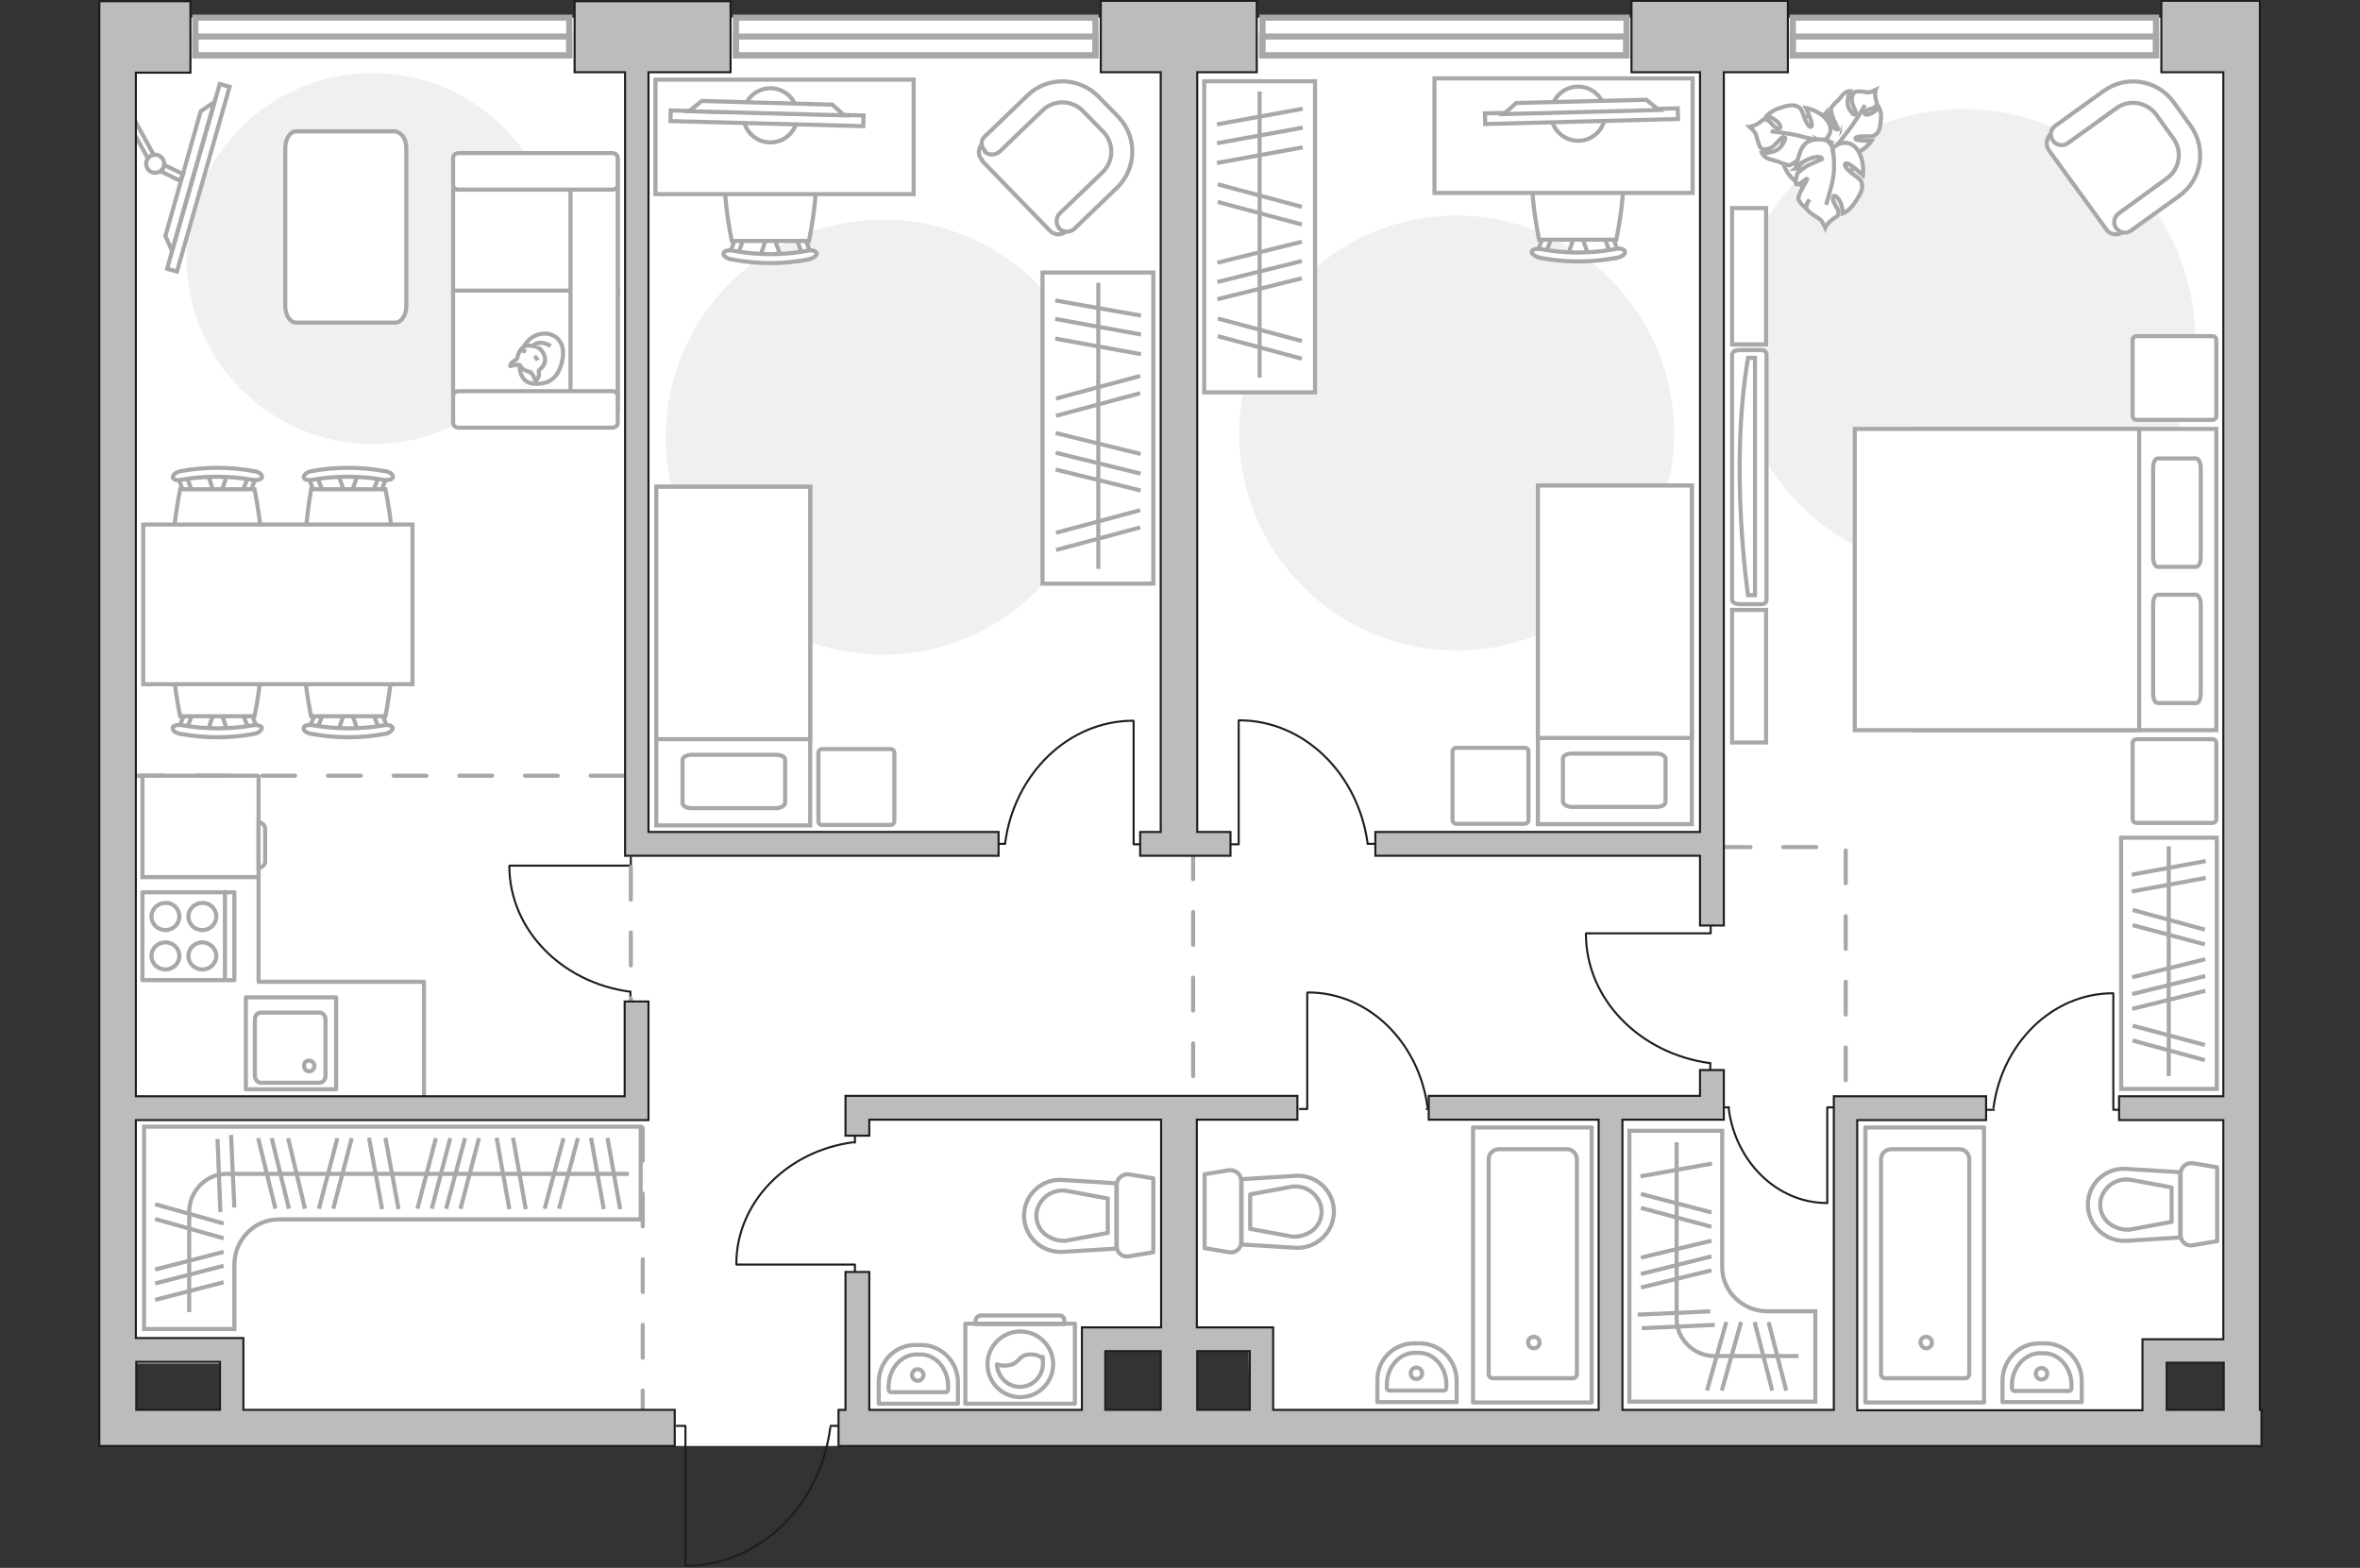 <?xml version="1.0" encoding="UTF-8"?>
<svg id="_Слой_1" data-name="Слой_1" xmlns="http://www.w3.org/2000/svg" version="1.1" viewBox="0 0 575 382">
  <rect x="0" y="0" width="575" height="382" fill="#333333" stroke="none"/>
  <!-- Generator: Adobe Illustrator 29.5.0, SVG Export Plug-In . SVG Version: 2.1.0 Build 137)  -->
  <defs>
    <style>
      .st0, .st1, .st2, .st3, .st4, .st5, .st6, .st7 {
        stroke: #a8a8a7;
      }

      .st0, .st2, .st3, .st6, .st8, .st9 {
        fill: none;
      }

      .st0, .st2, .st5, .st6, .st8, .st9 {
        stroke-linecap: round;
      }

      .st0, .st2, .st5, .st8, .st9 {
        stroke-linejoin: round;
      }

      .st10 {
        fill: #bdbcbc;
      }

      .st10, .st1, .st3, .st6 {
        stroke-miterlimit: 10;
      }

      .st10, .st9 {
        stroke: #1d1d1b;
        stroke-width: .5px;
      }

      .st1, .st11, .st4, .st5, .st7 {
        fill: #fff;
      }

      .st2 {
        stroke-dasharray: 8;
      }

      .st12 {
        fill: #f0f0f0;
      }

      .st4 {
        stroke-miterlimit: 10;
        stroke-width: 1px;
      }

      .st6 {
        stroke-width: 1.5px;
      }

      .st8 {
        stroke: #8c8c8c;
      }

      .st7 {
        stroke-miterlimit: 10;
        stroke-width: 1px;
      }
    </style>
  </defs>
  <g id="bg">
    <polygon class="st11" points="24.3 4.3 550.6 4.3 550.6 333.3 541.8 332 527.9 332 527.9 352.3 304.5 352.3 304.2 328.2 269.3 328.2 269.3 352.3 53.7 352.3 53.7 332.2 24.3 332.2 24.3 4.3"/>
  </g>
  <g id="furniture">
    <g>
      <g>
        <path class="st0" d="M261.9,322.5h-26.7v19.5h26.7v-19.5Z"/>
        <path class="st0" d="M258.1,320.5h-19.1c-.7,0-1.3.6-1.3,1.3v.8h21.6v-.8c.1-.8-.5-1.3-1.2-1.3Z"/>
      </g>
      <g>
        <circle class="st0" cx="248.6" cy="332.4" r="8"/>
        <path class="st0" d="M250.7,330c-2.8.2-2.2,2.5-5.5,2.7-1.1.1-1.7-.1-2.3-.3.1,3,2.6,5.5,5.6,5.5s5.6-2.5,5.6-5.6-.1-1-.2-1.4c-.6-.6-1.8-1-3.2-.9Z"/>
      </g>
    </g>
    <path id="Vector_51" class="st12" d="M45.5,63c0-25,20.3-45.2,45.2-45.2s45.3,20.2,45.3,45.2-20.3,45.2-45.2,45.2-45.3-20.3-45.3-45.2Z"/>
    <path id="Vector_148" class="st0" d="M103.3,266.8v-27.6h-40.3v-36.4"/>
    <g>
      <path id="Vector_8" class="st1" d="M62.8,213.7h-28.1v-24.7h28.1c0,0,.2.1.2.2v24.3c0,.1-.1.2-.2.2Z"/>
      <path id="Vector_9" class="st1" d="M64.6,201.9v8.1c0,.7-.7,1.4-1.6,1.4v-11c.9,0,1.6.7,1.6,1.5Z"/>
    </g>
    <path id="Vector_511" data-name="Vector_51" class="st12" d="M478.4,139.6c31.2,0,56.5-25.3,56.5-56.5s-25.3-56.5-56.5-56.5-56.4,25.4-56.4,56.5,25.4,56.5,56.4,56.5Z"/>
    <path id="Vector_512" data-name="Vector_51" class="st12" d="M354.9,158.5c29.3,0,53-23.8,53-53s-23.8-53-53-53-53,23.8-53,53,23.8,53,53,53Z"/>
    <g>
      <g id="Group_2">
        <g id="Group_3">
          <path id="Vector_10" class="st1" d="M382,62.2l1.8-5.3h1.4l1.8,5.3h-5Z"/>
        </g>
        <g id="Group_4">
          <path id="Vector_11" class="st1" d="M391.9,57.1c.5,0,.9.3,1,.6l1.6,4.3c.2.4-.2.8-.7.9-.6,0-1.2-.2-1.2-.5l-1.6-4.3c-.2-.4.2-.8.7-.9q.1,0,.2,0Z"/>
        </g>
        <g id="Group_5">
          <path id="Vector_12" class="st1" d="M377,57.1h.3c.6,0,.9.5.7.9l-1.6,4.3c-.2.4-.7.6-1.3.5-.6,0-.9-.5-.7-.9l1.6-4.3c.1-.2.5-.5,1-.5Z"/>
        </g>
        <path id="Vector_13" class="st1" d="M375,36.3c3.3-3.3,15.5-3.3,18.8,0,3.9,3.9,0,22.1,0,22.1h-18.8s-3.9-18.2,0-22.1Z"/>
        <path id="Vector_14" class="st1" d="M375.5,60.7c5.9,1.1,12,1.1,18,0,1.2-.3,2.3,0,2.4.6.2.6-.7,1.3-2,1.5-6.2,1.2-12.6,1.2-18.7,0-1.2-.3-2.1-1-2-1.5,0-.5,1.1-.8,2.3-.6Z"/>
      </g>
      <path id="Vector_36" class="st1" d="M412.4,47h-62.9v-27.9h62.9v27.9Z"/>
      <g>
        <circle class="st1" cx="384.5" cy="27.7" r="6.6"/>
        <g>
          <rect class="st4" x="361.8" y="27.3" width="47" height="2.6" transform="translate(-.6 9.8) rotate(-1.5)"/>
          <polygon class="st1" points="401.1 24.3 369.4 25.1 366.4 27.8 404.2 26.8 401.1 24.3"/>
        </g>
      </g>
    </g>
    <g>
      <rect class="st1" x="293.4" y="19.8" width="27" height="75.8"/>
      <line class="st3" x1="296.5" y1="39.7" x2="317.4" y2="35.9"/>
      <line class="st3" x1="296.5" y1="34.9" x2="317.4" y2="31.1"/>
      <line class="st3" x1="296.5" y1="30.3" x2="317.4" y2="26.5"/>
      <line class="st3" x1="296.7" y1="49.2" x2="317.2" y2="54.7"/>
      <line class="st3" x1="296.7" y1="44.9" x2="317.2" y2="50.4"/>
      <line class="st3" x1="296.7" y1="81.9" x2="317.2" y2="87.4"/>
      <line class="st3" x1="296.7" y1="77.6" x2="317.2" y2="83.1"/>
      <line class="st3" x1="296.6" y1="72.9" x2="317.2" y2="67.8"/>
      <line class="st3" x1="296.6" y1="64" x2="317.2" y2="58.9"/>
      <line class="st3" x1="296.6" y1="68.7" x2="317.2" y2="63.6"/>
      <line class="st3" x1="306.9" y1="92" x2="306.9" y2="22.3"/>
    </g>
    <g>
      <path class="st3" d="M418,341.5h24.3v-22h-11.6c-6.1,0-11.1-4.8-11.1-10.8v-33.2h-22.6v66h21Z"/>
      <line class="st3" x1="399.7" y1="286.6" x2="417.1" y2="283.5"/>
      <line class="st3" x1="399.8" y1="294.3" x2="417" y2="298.9"/>
      <line class="st3" x1="399.8" y1="290.9" x2="417" y2="295.4"/>
      <line class="st3" x1="400" y1="323.6" x2="417.8" y2="322.8"/>
      <line class="st3" x1="399" y1="320.3" x2="416.7" y2="319.5"/>
      <line class="st3" x1="399.8" y1="313.7" x2="417" y2="309.5"/>
      <line class="st3" x1="399.8" y1="306.4" x2="417" y2="302.3"/>
      <line class="st3" x1="399.8" y1="310.4" x2="417" y2="306.1"/>
      <g>
        <line class="st3" x1="420.6" y1="322.1" x2="415.9" y2="338.8"/>
        <line class="st3" x1="424.2" y1="322.1" x2="419.5" y2="338.8"/>
        <line class="st3" x1="427.5" y1="322.1" x2="431.8" y2="338.8"/>
        <line class="st3" x1="430.9" y1="322.1" x2="435.2" y2="338.8"/>
      </g>
      <path class="st3" d="M438.2,330.4h-20.4c-5.1,0-9.3-4.1-9.3-9.1v-43"/>
    </g>
    <path id="Vector_513" data-name="Vector_51" class="st12" d="M215.2,159.5c-29.3,0-53-23.8-53-53s23.8-53,53-53,53,23.8,53,53-23.9,53-53,53Z"/>
    <g>
      <g id="Group_21" data-name="Group_2">
        <g id="Group_31" data-name="Group_3">
          <path id="Vector_101" data-name="Vector_10" class="st1" d="M82.4,178.1l1.7-5h1.4l1.7,5h-4.8Z"/>
        </g>
        <g id="Group_41" data-name="Group_4">
          <path id="Vector_111" data-name="Vector_11" class="st1" d="M77.9,173.3c.6.1.8.5.7.9l-1.6,4.1c0,.3-.6.6-1.1.5-.6-.1-.8-.5-.7-.9l1.6-4.1c0-.3.5-.6.9-.6s.2,0,.2.1Z"/>
        </g>
        <g id="Group_51" data-name="Group_5">
          <path id="Vector_121" data-name="Vector_12" class="st1" d="M93,173.7l1.6,4.1c.2.5,0,.8-.7.9-.6.1-1.1,0-1.3-.5l-1.6-4.1c-.2-.5,0-.8.7-.9h.2c.5,0,.9.3,1.1.5Z"/>
        </g>
        <path id="Vector_131" data-name="Vector_13" class="st1" d="M93.9,174.5h-18.1s-3.8-17.4,0-21.1c3.2-3.2,14.9-3.2,18.1,0,3.6,3.7,0,21.1,0,21.1Z"/>
        <path id="Vector_141" data-name="Vector_14" class="st1" d="M95.7,177.3c0,.6-.8,1.3-1.9,1.5-5.9,1.1-12,1.1-17.9,0-1.3-.2-2.1-.9-1.9-1.5,0-.5,1.1-.8,2.3-.6,5.7,1,11.7,1,17.3,0,1-.2,2,.2,2.1.6Z"/>
      </g>
      <g id="Group_22" data-name="Group_2">
        <g id="Group_32" data-name="Group_3">
          <path id="Vector_102" data-name="Vector_10" class="st1" d="M50.6,178.1l1.7-5h1.4l1.7,5h-4.8Z"/>
        </g>
        <g id="Group_42" data-name="Group_4">
          <path id="Vector_112" data-name="Vector_11" class="st1" d="M46.1,173.3c.6.1.8.5.7.9l-1.6,4.1c0,.3-.6.6-1.1.5-.6-.1-.8-.5-.7-.9l1.6-4.1c0-.3.5-.6.9-.6s0,0,.2.1Z"/>
        </g>
        <g id="Group_52" data-name="Group_5">
          <path id="Vector_122" data-name="Vector_12" class="st1" d="M61.2,173.7l1.6,4.1c.2.5,0,.8-.7.9-.6.1-1.1,0-1.3-.5l-1.6-4.1c-.2-.5,0-.8.7-.9h.2c.5,0,.9.3,1.1.5Z"/>
        </g>
        <path id="Vector_132" data-name="Vector_13" class="st1" d="M62,174.5h-18.1s-3.8-17.4,0-21.1c3.2-3.2,14.9-3.2,18.1,0,3.8,3.7,0,21.1,0,21.1Z"/>
        <path id="Vector_142" data-name="Vector_14" class="st1" d="M63.8,177.3c0,.6-.8,1.3-1.9,1.5-5.9,1.1-12,1.1-17.9,0-1.3-.2-2.1-.9-1.9-1.5,0-.5,1.1-.8,2.3-.6,5.7,1,11.7,1,17.3,0,1-.2,2,.2,2.1.6Z"/>
      </g>
      <g id="Group_23" data-name="Group_2">
        <g id="Group_33" data-name="Group_3">
          <path id="Vector_103" data-name="Vector_10" class="st1" d="M55.4,115.5l-1.7,5h-1.4l-1.7-5h4.8Z"/>
        </g>
        <g id="Group_43" data-name="Group_4">
          <path id="Vector_113" data-name="Vector_11" class="st1" d="M59.9,120.3c-.6,0-.8-.5-.7-.9l1.6-4.1c0-.3.6-.6,1.1-.5.6,0,.8.5.7.9l-1.6,4.1c0,.3-.5.6-.9.6s-.2,0-.2,0Z"/>
        </g>
        <g id="Group_53" data-name="Group_5">
          <path id="Vector_123" data-name="Vector_12" class="st1" d="M44.8,120l-1.6-4.1c-.2-.5,0-.8.7-.9.6,0,1.1,0,1.3.5l1.6,4.1c.2.5,0,.8-.7.9h-.2c-.5,0-.9-.4-1.1-.5Z"/>
        </g>
        <path id="Vector_133" data-name="Vector_13" class="st1" d="M43.9,119.2h18.1s3.8,17.4,0,21.1c-3.2,3.2-14.9,3.2-18.1,0-3.7-3.8,0-21.1,0-21.1Z"/>
        <path id="Vector_143" data-name="Vector_14" class="st1" d="M42.1,116.3c0-.6.8-1.3,1.9-1.5,5.9-1.1,12-1.1,17.9,0,1.3.2,2.1.9,1.9,1.5,0,.5-1.1.8-2.3.6-5.7-1-11.7-1-17.3,0-1,.2-2,0-2.1-.6Z"/>
      </g>
      <g id="Group_24" data-name="Group_2">
        <g id="Group_34" data-name="Group_3">
          <path id="Vector_104" data-name="Vector_10" class="st1" d="M87.2,115.5l-1.7,5h-1.4l-1.7-5h4.8Z"/>
        </g>
        <g id="Group_44" data-name="Group_4">
          <path id="Vector_114" data-name="Vector_11" class="st1" d="M91.7,120.3c-.6,0-.8-.5-.7-.9l1.6-4.1c0-.3.6-.6,1.1-.5.6,0,.8.5.7.9l-1.6,4.1c0,.3-.5.6-.9.6s0,0-.2,0Z"/>
        </g>
        <g id="Group_54" data-name="Group_5">
          <path id="Vector_124" data-name="Vector_12" class="st1" d="M76.6,120l-1.6-4.1c-.2-.5,0-.8.7-.9s1.1,0,1.3.5l1.6,4.1c.2.5,0,.8-.7.9h-.2c-.5,0-.9-.4-1.1-.5Z"/>
        </g>
        <path id="Vector_134" data-name="Vector_13" class="st1" d="M75.8,119.2h18.1s3.8,17.4,0,21.1c-3.2,3.2-14.9,3.2-18.1,0s0-21.1,0-21.1Z"/>
        <path id="Vector_144" data-name="Vector_14" class="st1" d="M74,116.3c0-.6.8-1.3,1.9-1.5,5.9-1.1,12-1.1,17.9,0,1.3.2,2.1.9,1.9,1.5,0,.5-1.1.8-2.3.6-5.7-1-11.7-1-17.3,0-1,.2-2,0-2.1-.6Z"/>
      </g>
      <path id="Vector_35" class="st1" d="M34.9,166.7v-38.9h65.6v38.9H34.9Z"/>
    </g>
    <g>
      <g>
        <path id="Vector_98" class="st1" d="M466.4,177.9v-73.4h73.6v73.4h-73.6Z"/>
        <path id="Vector_99" class="st1" d="M451.9,104.5v73.4h69.3v-73.4h-69.3Z"/>
        <path id="Vector_100" class="st1" d="M536.2,147.2v21.8c0,1.3-.5,2.3-1.1,2.3h-9.4c-.6,0-1.1-1-1.1-2.3v-21.8c0-1.3.5-2.3,1.1-2.3h9.4c.6.1,1.1,1.1,1.1,2.3Z"/>
        <path id="Vector_101" class="st1" d="M536.2,114v21.8c0,1.3-.5,2.3-1.1,2.3h-9.4c-.6,0-1.1-1-1.1-2.3v-21.8c0-1.3.5-2.3,1.1-2.3h9.4c.6.1,1.1,1,1.1,2.3Z"/>
      </g>
      <path id="Vector_5" class="st1" d="M520.6,81.9h18.4c.6,0,1,.4,1,1v18.4c0,.6-.4,1-1,1h-18.4c-.6,0-1-.4-1-1v-18.4c0-.6.4-1,1-1Z"/>
      <path id="Vector_51" data-name="Vector_5" class="st1" d="M520.6,180.1h18.4c.6,0,1,.4,1,1v18.4c0,.6-.4,1-1,1h-18.4c-.6,0-1-.4-1-1v-18.4c0-.6.4-1,1-1Z"/>
    </g>
    <g>
      <path id="Vector_55" class="st1" d="M150.5,46.2v25.4h-40.1v-25.4h40.1Z"/>
      <path id="Vector_56" class="st1" d="M150.5,70.8v25.4h-40.1v-25.4h40.1Z"/>
      <path id="Vector_57" class="st1" d="M139,41.8l11.5-2.4v60.4h-11.5v-58Z"/>
      <path id="Vector_58" class="st1" d="M149.1,46.2h-37.3c-.8,0-1.4-.5-1.4-1.1v-6.7c0-.6.6-1.1,1.4-1.1h37.3c.8,0,1.4.5,1.4,1.1v6.7c0,.6-.6,1.1-1.4,1.1Z"/>
      <path id="Vector_59" class="st1" d="M149.1,104.2h-37.3c-.8,0-1.4-.5-1.4-1.1v-6.7c0-.6.6-1.1,1.4-1.1h37.3c.8,0,1.4.5,1.4,1.1v6.7c0,.6-.6,1.1-1.4,1.1Z"/>
      <g>
        <path class="st1" d="M126.6,89.1s-.2,4.3,3.7,4.4c3.9.2,6.1-1.9,6.8-6.3s-2.5-6.5-5.5-5.8c-3,.6-5,3.5-5,7.7Z"/>
        <path class="st1" d="M129.3,90.8s.6.4.8,1.2c.3.8.5.7.5.7,0,0,.9-.7.7-1.9-.1-.6,0-.6,0-.6,0,0,1.3-.8,1.5-2.3s-1.1-3.1-2.1-3.4-2.4-.5-3.1,0c-.8.5-1.4,1.7-1.5,2.5s-1.2.9-1.6,1.6c-.3.7-.2.6-.2.6,0,0,2-.5,2.3-.3.4.2,0,1.1,2.7,1.8Z"/>
        <path class="st1" d="M130.2,86.8s.5.3.8,1"/>
        <path class="st1" d="M128.2,85.6s-.6-.2-1.1,0"/>
        <path class="st1" d="M129.9,84.3s.2-.7,1.7-.8c1.3,0,2.6.8,2.6.8"/>
      </g>
    </g>
    <g>
      <path id="Vector_37" class="st1" d="M499.2,36.6l14,19.3c.9,1.3,2.8,1.6,4.1.6l13.4-9.7c4.9-3.5,5.9-10.4,2.4-15.2l-4.7-6.4c-3.5-4.9-10.4-5.9-15.2-2.4l-13.4,9.7c-1.2,1-1.5,2.8-.6,4.1Z"/>
      <path id="Vector_38" class="st1" d="M500.2,34.3c.9,1.2,2.5,1.4,3.6.6l11.8-8.5c3.1-2.3,7.5-1.6,9.8,1.6l4.1,5.7c2.3,3.1,1.6,7.5-1.6,9.8l-11.7,8.5c-1.2.9-1.4,2.5-.6,3.6.9,1.2,2.5,1.4,3.6.6l11.8-8.5c5.5-4,6.7-11.6,2.7-17.1l-4.1-5.7c-4-5.5-11.6-6.7-17.1-2.7l-11.8,8.5c-1.1.9-1.4,2.4-.5,3.6Z"/>
    </g>
    <g>
      <rect class="st7" x="24.9" y="42.1" width="46.8" height="2.5" transform="translate(-6.6 77.9) rotate(-74.1)"/>
      <polygon class="st1" points="40.3 57.5 48.9 27.1 52.2 24.9 41.9 61.1 40.3 57.5"/>
      <g>
        <path class="st1" d="M36.8,38c-.3.2-.6.4-.7.7l-4.5-8.1,1.5-.8,4.4,8c-.2,0-.5,0-.7.2Z"/>
        <path class="st1" d="M39.1,41.7c.5-.4.9-.9.9-1.5l4.6,2.2-.8,1.6-4.7-2.3Z"/>
      </g>
      <circle class="st1" cx="37.8" cy="39.9" r="2.2"/>
    </g>
    <g>
      <g>
        <path id="Vector_90" class="st1" d="M422,146.1c0,.6.8,1.1,1.8,1.1h5.3c1,0,1.3-.5,1.3-1.1v-59.7c0-.6-.4-1.1-1.3-1.1h-5.3c-1,0-1.8.5-1.8,1.1v59.7Z"/>
        <path id="Vector_91" class="st1" d="M427.6,87.3v57.7h-1.7s-4.6-30.7,0-57.8h1.7Z"/>
      </g>
      <path id="Vector_93" class="st1" d="M430.3,148.6v32.3h-8.3v-32.3h8.3Z"/>
      <path id="Vector_931" data-name="Vector_93" class="st1" d="M430.3,50.7v33.2h-8.3v-33.2h8.3Z"/>
    </g>
    <g>
      <g id="Group_25" data-name="Group_2">
        <g id="Group_35" data-name="Group_3">
          <path id="Vector_105" data-name="Vector_10" class="st1" d="M190.2,62.5l-1.8-5.3h-1.4l-1.8,5.3h5Z"/>
        </g>
        <g id="Group_45" data-name="Group_4">
          <path id="Vector_115" data-name="Vector_11" class="st1" d="M180.2,57.4c-.5,0-.9.3-1,.6l-1.6,4.3c-.2.4.2.8.7.9.6,0,1.2-.2,1.2-.5l1.6-4.3c.2-.4-.2-.8-.7-.9,0,0,0,0-.2,0Z"/>
        </g>
        <g id="Group_55" data-name="Group_5">
          <path id="Vector_125" data-name="Vector_12" class="st1" d="M195.1,57.4h-.3c-.6,0-.9.5-.7.9l1.6,4.3c.2.4.7.6,1.3.5s.9-.5.7-.9l-1.6-4.3c-.1-.2-.5-.5-1-.5Z"/>
        </g>
        <path id="Vector_135" data-name="Vector_13" class="st1" d="M197.1,36.6c-3.3-3.3-15.5-3.3-18.8,0-3.9,3.9,0,22.1,0,22.1h18.8s3.9-18.2,0-22.1Z"/>
        <path id="Vector_145" data-name="Vector_14" class="st1" d="M196.7,61.1c-5.9,1.1-12,1.1-18,0-1.2-.3-2.3,0-2.4.6-.2.6.7,1.3,2,1.5,6.2,1.2,12.6,1.2,18.7,0,1.2-.3,2.1-1,2-1.5-.1-.5-1.2-.9-2.3-.6Z"/>
      </g>
      <path id="Vector_361" data-name="Vector_36" class="st1" d="M159.7,47.3h62.9v-27.9h-62.9v27.9h0Z"/>
      <g>
        <circle class="st1" cx="187.7" cy="28.1" r="6.6"/>
        <g>
          <rect class="st4" x="185.5" y="5.3" width="2.6" height="47" transform="translate(153.2 214.8) rotate(-88.5)"/>
          <polygon class="st1" points="171 24.6 202.8 25.5 205.7 28.1 167.9 27.1 171 24.6"/>
        </g>
      </g>
    </g>
    <g>
      <path id="Vector_60" class="st1" d="M449.8,30.8c-3.5-3.7-9.2-3.8-12.9-.4-3.7,3.5-3.8,9.2-.4,12.9,3.5,3.7,9.2,3.8,12.9.4,3.7-3.4,3.9-9.2.4-12.9Z"/>
      <path class="st1" d="M448.3,34.4s-1.2,1.1-2.7,0-2.6-2.4-1.6-4.8,1.1-2.5,1.1-2.5c0,0,.6,2.6,1.5,3.7.9,1.1,1.3.7,1.3.6s-1.3-2.3-1.6-3.6c-.3-1.3-.2-1.5-.2-1.5,0,0,1.3-1.6,1.6-1.7.3-.2,1-1.3,1.7-1.9s1.4-.5,1.4-.5c0,0-1.3,2.6-.2,4.4,1.1,1.8,1.5,1.4,1.6,1s-1.1-2.2-1-3.4c0-1.2.5-1.7,1-1.9.5-.1,2.4.1,2.9.2.6.1,1.9-.6,1.9-.6,0,0-.3.8,0,2.1.2,1.3.6,1.2,0,1.9-.6.7-2.1.6-2.6,1.4-.5.9.9.7,1.8.2,1-.6,1.6-1.3,1.6-1.3,0,0,.6,1.1.5,2.6s-.3,3.1-1,3.7-.8.8-2.6.7c-1.8,0-2.9.2-2.6.7.4.5,3.9.4,3.9.4,0,0-1.6,2.5-4.2,3-2.6.6-3.8-1.7-3.5-3Z"/>
      <path class="st1" d="M454.4,25.6s-2.1,3.6-3.3,5.2c-.8,1-2.2,2.9-2.8,3.7-.9,1.1-2,2-3.4,2.5"/>
      <path class="st1" d="M443.7,34.4s1.7.8,1.3,2.8c-.4,2-1.4,3.9-4.4,3.9-3,0-3.2,0-3.2,0,0,0,2.5-1.9,3.3-3.4s.2-1.8,0-1.7c-.1,0-1.9,2.5-3.2,3.4-1.3.9-1.6.9-1.6.9,0,0-2.3-.7-2.6-.9-.3-.2-1.8-.4-2.8-.9-.9-.5-1.2-1.2-1.2-1.2,0,0,3.4.2,4.8-1.8s.8-2.3.3-2.1c-.5,0-1.9,2.2-3.1,2.7-1.3.5-2.1.3-2.4-.2-.4-.5-.9-2.6-1.1-3.2-.2-.6-1.5-1.8-1.5-1.8,0,0,1-.1,2.2-.9s1-1.1,2-.8c1,.3,1.6,2,2.7,2.1,1.2.1.4-1.3-.6-2-1-.8-2.1-1.1-2.1-1.1,0,0,1-1.1,2.6-1.7s3.5-1.1,4.5-.7,1.2.5,1.9,2.5c.7,2,1.5,3.1,1.9,2.4.4-.6-1.4-4.4-1.4-4.4,0,0,3.5.6,5.2,3.1,1.9,2.4,0,4.8-1.5,5Z"/>
      <path class="st1" d="M431.4,32s4.8.5,7,1.1c1.4.4,4.2,1,5.3,1.2,1.6.4,3.1,1.3,4.3,2.4"/>
      <g>
        <path class="st1" d="M440.9,48.6c-.9,1.2-1,2-.5,2.6.4.6,2.4,1.8,3,2.2s1.3,2.1,1.3,2.1c0,0,.4-1,1.7-2,1.3-1,1.5-.7,1.5-1.8s-1.5-2.3-1.3-3.5,1.4,0,1.9,1.3c.5,1.3.5,2.5.5,2.5,0,0,1.5-.6,2.6-2.2,1.1-1.5,2.2-3.3,2.1-4.4-.1-1.2-.1-1.5-2-2.8-1.9-1.4-2.7-2.6-1.9-2.8.8-.2,4.1,2.9,4.1,2.9,0,0,.5-3.8-1.5-6.4-2-2.6-5.1-1.3-5.9,0,0,0-.3-2.1-2.5-2.3-2.3-.2-4.5.2-5.5,3.3s-1,3.3-1,3.3c0,0,2.8-2,4.6-2.3,1.8-.3,1.9.4,1.8.5s-3.2,1.2-4.5,2.2-1.5,1.3-1.5,1.3c0,0-.7,2.4-.2,2.6.7.3,2.5-1.6,2.6-1.3.1.4-2.4,3.8-2.1,4.9.2,1.1,2.3,2.6,2.3,2.6"/>
        <path class="st1" d="M444.9,49.9s1.8-5.5,1.9-8c.1-1.6.1-3.9-.3-5.6"/>
      </g>
    </g>
    <g>
      <rect class="st1" x="254" y="66.4" width="27" height="75.8"/>
      <line class="st3" x1="278" y1="86.3" x2="257.1" y2="82.5"/>
      <line class="st3" x1="278" y1="81.5" x2="257.1" y2="77.7"/>
      <line class="st3" x1="278" y1="76.9" x2="257.1" y2="73.2"/>
      <line class="st3" x1="277.8" y1="95.8" x2="257.3" y2="101.3"/>
      <line class="st3" x1="277.8" y1="91.6" x2="257.3" y2="97.1"/>
      <line class="st3" x1="277.8" y1="128.5" x2="257.3" y2="134"/>
      <line class="st3" x1="277.8" y1="124.3" x2="257.3" y2="129.8"/>
      <line class="st3" x1="277.9" y1="119.5" x2="257.2" y2="114.4"/>
      <line class="st3" x1="277.9" y1="110.6" x2="257.2" y2="105.5"/>
      <line class="st3" x1="277.9" y1="115.4" x2="257.2" y2="110.3"/>
      <line class="st3" x1="267.6" y1="138.6" x2="267.6" y2="68.9"/>
    </g>
    <path id="Vector_84" class="st5" d="M96.3,32h-24.1c-1.5,0-2.7,1.8-2.7,4.1v38.4c0,2.3,1.2,4.1,2.7,4.1h24.1c1.5,0,2.7-1.8,2.7-4.1v-38.4c0-2.2-1.1-3.8-2.7-4.1Z"/>
    <g>
      <polyline class="st9" points="208.3 310 208.3 308.1 179.5 308.1"/>
      <line class="st9" x1="208.3" y1="278.4" x2="208.3" y2="276.8"/>
      <path class="st9" d="M179.4,308c0-15.1,12.4-27.6,28.5-29.7"/>
    </g>
    <g>
      <polyline class="st9" points="416.8 225.4 416.8 227.4 386.5 227.4"/>
      <line class="st9" x1="416.7" y1="259" x2="416.7" y2="260.7"/>
      <path class="st9" d="M386.4,227.5c0,16,13.2,29.2,30.1,31.5"/>
    </g>
    <g>
      <g>
        <path id="Vector_2" class="st1" d="M159.9,118.6h37.5v82.5h-37.5v-82.5Z"/>
        <path id="Vector_3" class="st1" d="M197.4,118.6h-37.5v61.5h37.5v-61.5Z"/>
        <path id="Vector_4" class="st1" d="M189.1,196.9h-20.6c-1.2,0-2.2-.5-2.2-1.2v-10.6c0-.6,1-1.2,2.2-1.2h20.6c1.2,0,2.2.5,2.2,1.2v10.6c-.1.6-1.1,1.2-2.2,1.2Z"/>
      </g>
      <path id="Vector_52" data-name="Vector_5" class="st1" d="M217.9,183.4v16.7c0,.5-.4.9-.9.9h-16.7c-.5,0-.9-.4-.9-.9v-16.7c0-.5.4-.9.9-.9h16.7c.6.1.9.4.9.9Z"/>
    </g>
    <g>
      <polyline class="st9" points="299.8 205.7 301.8 205.7 301.8 175.6"/>
      <line class="st9" x1="333.2" y1="205.6" x2="334.8" y2="205.6"/>
      <path class="st9" d="M301.9,175.5c15.9,0,29,13.1,31.3,29.9"/>
    </g>
    <g>
      <polyline class="st9" points="278.2 205.7 276.2 205.7 276.2 175.7"/>
      <line class="st9" x1="244.9" y1="205.6" x2="243.3" y2="205.6"/>
      <path class="st9" d="M276.1,175.6c-15.8,0-29,13-31.2,29.8"/>
    </g>
    <g>
      <path id="Vector_371" data-name="Vector_37" class="st5" d="M239.3,39.2l16.5,17c1.1,1.2,3,1.2,4.1,0l11.8-11.4c4.3-4.1,4.4-11,.3-15.3l-5.5-5.6c-4.1-4.3-11-4.4-15.3-.3l-11.8,11.4c-1.2,1.2-1.2,3,0,4.1Z"/>
      <path id="Vector_381" data-name="Vector_38" class="st5" d="M239.9,36.9c1,1,2.6,1,3.7,0l10.4-10c2.8-2.7,7.2-2.6,9.9.2l4.9,5c2.7,2.8,2.6,7.2-.2,9.9l-10.4,10c-1,1-1,2.6-.1,3.7,1,1,2.6,1,3.7,0l10.4-10c4.8-4.7,4.9-12.4.3-17.2l-4.9-5c-4.7-4.8-12.4-4.9-17.2-.3l-10.4,10c-1.1.9-1.1,2.5,0,3.5Z"/>
    </g>
    <g>
      <g>
        <path id="Vector_21" data-name="Vector_2" class="st1" d="M412.2,118.3h-37.5v82.5h37.5v-82.5Z"/>
        <path id="Vector_31" data-name="Vector_3" class="st1" d="M374.7,118.3h37.5v61.5h-37.5v-61.5Z"/>
        <path id="Vector_41" data-name="Vector_4" class="st1" d="M383,196.6h20.6c1.2,0,2.2-.5,2.2-1.2v-10.6c0-.6-1-1.2-2.2-1.2h-20.6c-1.2,0-2.2.5-2.2,1.2v10.6c.2.7,1.1,1.2,2.2,1.2Z"/>
      </g>
      <path id="Vector_53" data-name="Vector_5" class="st1" d="M372.4,183.1v16.7c0,.5-.4.9-.9.9h-16.7c-.5,0-.9-.4-.9-.9v-16.7c0-.5.4-.9.9-.9h16.7c.6,0,.9.4.9.9Z"/>
    </g>
    <g>
      <polyline class="st9" points="316.7 270.2 318.5 270.2 318.5 241.9"/>
      <line class="st9" x1="347.6" y1="270.2" x2="349.2" y2="270.2"/>
      <path class="st9" d="M318.7,241.8c14.8,0,27,12.2,29.1,27.9"/>
    </g>
    <g>
      <polyline class="st9" points="516.8 270.4 514.9 270.4 514.9 242.1"/>
      <line class="st9" x1="485.8" y1="270.4" x2="484.3" y2="270.4"/>
      <path class="st9" d="M514.8,242c-14.8,0-27,12.2-29.1,27.9"/>
    </g>
    <g>
      <polyline class="st9" points="446.7 269.8 445.2 269.8 445.2 293.1"/>
      <line class="st9" x1="421.3" y1="269.8" x2="420" y2="269.8"/>
      <path class="st9" d="M445.1,293.1c-12.1,0-22.2-10-23.9-22.9"/>
    </g>
    <g>
      <path class="st3" d="M35.1,295.5h0v28.3h22v-15.6c0-6.1,4.8-11.1,10.8-11.1h88.2v-22.6H35.1s0,21,0,21Z"/>
      <line class="st3" x1="148" y1="277.2" x2="151.1" y2="294.6"/>
      <line class="st3" x1="144" y1="277.2" x2="147.1" y2="294.6"/>
      <line class="st3" x1="125" y1="277.2" x2="128.1" y2="294.6"/>
      <line class="st3" x1="121" y1="277.2" x2="124.1" y2="294.6"/>
      <line class="st3" x1="137.3" y1="277.3" x2="132.7" y2="294.5"/>
      <line class="st3" x1="140.8" y1="277.3" x2="136.2" y2="294.5"/>
      <line class="st3" x1="93.9" y1="277.2" x2="97.1" y2="294.6"/>
      <line class="st3" x1="89.9" y1="277.2" x2="93.1" y2="294.6"/>
      <line class="st3" x1="113.3" y1="277.3" x2="108.7" y2="294.5"/>
      <line class="st3" x1="116.7" y1="277.3" x2="112.2" y2="294.5"/>
      <line class="st3" x1="106.2" y1="277.3" x2="101.7" y2="294.5"/>
      <line class="st3" x1="109.7" y1="277.3" x2="105.2" y2="294.5"/>
      <line class="st3" x1="82.2" y1="277.3" x2="77.7" y2="294.5"/>
      <line class="st3" x1="85.7" y1="277.3" x2="81.2" y2="294.5"/>
      <line class="st3" x1="53" y1="277.5" x2="53.7" y2="295.3"/>
      <line class="st3" x1="56.3" y1="276.5" x2="57.1" y2="294.2"/>
      <line class="st3" x1="62.9" y1="277.3" x2="67.1" y2="294.5"/>
      <line class="st3" x1="70.2" y1="277.3" x2="74.3" y2="294.5"/>
      <line class="st3" x1="66.2" y1="277.3" x2="70.4" y2="294.5"/>
      <g>
        <line class="st3" x1="54.5" y1="298.1" x2="37.8" y2="293.4"/>
        <line class="st3" x1="54.5" y1="301.7" x2="37.8" y2="297"/>
        <line class="st3" x1="54.5" y1="305" x2="37.8" y2="309.3"/>
        <line class="st3" x1="54.5" y1="312.4" x2="37.8" y2="316.7"/>
        <line class="st3" x1="54.5" y1="308.4" x2="37.8" y2="312.7"/>
      </g>
      <path class="st3" d="M46.1,319.7v-24.4c0-5.1,4.1-9.3,9.1-9.3h98"/>
    </g>
    <g>
      <rect class="st1" x="516.8" y="204.1" width="23.3" height="61.2"/>
      <line class="st3" x1="519.4" y1="217.2" x2="537.4" y2="213.9"/>
      <line class="st3" x1="519.4" y1="213.1" x2="537.4" y2="209.8"/>
      <line class="st3" x1="519.6" y1="225.4" x2="537.2" y2="230.1"/>
      <line class="st3" x1="519.6" y1="221.7" x2="537.2" y2="226.5"/>
      <line class="st3" x1="519.6" y1="253.5" x2="537.2" y2="258.3"/>
      <line class="st3" x1="519.6" y1="249.9" x2="537.2" y2="254.6"/>
      <line class="st3" x1="519.5" y1="245.8" x2="537.3" y2="241.4"/>
      <line class="st3" x1="519.5" y1="238.1" x2="537.3" y2="233.7"/>
      <line class="st3" x1="519.5" y1="242.2" x2="537.3" y2="237.8"/>
      <line class="st3" x1="528.4" y1="262.2" x2="528.4" y2="206.2"/>
    </g>
    <g>
      <polyline class="st9" points="153.7 208.9 153.7 210.9 124.2 210.9"/>
      <line class="st9" x1="153.6" y1="241.6" x2="153.6" y2="243.3"/>
      <path class="st9" d="M124.1,211c0,15.5,12.8,28.4,29.3,30.6"/>
    </g>
  </g>
  <g id="plan">
    <polyline class="st2" points="31.9 189 153.7 189 153.7 260.8 156.6 271.1 156.6 346"/>
    <line class="st2" x1="290.7" y1="206.2" x2="290.7" y2="270"/>
    <polyline class="st2" points="418.5 206.4 449.7 206.4 449.7 270"/>
    <g>
      <path id="Vector_142" class="st0" d="M34.7,238.8v-21.4h22.4v21.4h-22.4Z"/>
      <g id="Group_28">
        <g id="Group_29">
          <path id="Vector_143" class="st0" d="M43.7,223.3c0,1.8-1.5,3.3-3.4,3.3s-3.4-1.5-3.4-3.3,1.5-3.3,3.4-3.3c1.9-.1,3.4,1.4,3.4,3.3Z"/>
          <path id="Vector_144" class="st0" d="M52.7,223.3c0,1.8-1.5,3.3-3.4,3.3s-3.4-1.5-3.4-3.3,1.5-3.3,3.4-3.3c1.8-.1,3.4,1.4,3.4,3.3Z"/>
        </g>
        <g id="Group_30">
          <path id="Vector_145" class="st0" d="M43.7,232.9c0,1.8-1.5,3.3-3.4,3.3s-3.4-1.5-3.4-3.3,1.5-3.3,3.4-3.3c1.9,0,3.4,1.5,3.4,3.3Z"/>
          <path id="Vector_146" class="st0" d="M52.7,232.9c0,1.8-1.5,3.3-3.4,3.3s-3.4-1.5-3.4-3.3,1.5-3.3,3.4-3.3c1.8,0,3.4,1.5,3.4,3.3Z"/>
        </g>
      </g>
      <path id="Vector_147" class="st0" d="M54.8,217.3v21.2"/>
    </g>
    <g>
      <g id="Group_27">
        <path id="Vector_140" class="st0" d="M81.9,243h-22v22.4h22v-22.4Z"/>
      </g>
      <path id="Vector_141" class="st0" d="M63.6,263.8h14.2c.8,0,1.5-.7,1.5-1.6v-13.9c0-.9-.7-1.6-1.5-1.6h-14.2c-.8,0-1.5.7-1.5,1.6v13.9c.1.9.7,1.6,1.5,1.6Z"/>
      <path id="Vector_139" class="st0" d="M75.3,258.4c.7,0,1.3.6,1.3,1.3s-.5,1.3-1.3,1.3-1.2-.6-1.2-1.3c-.1-.8.5-1.3,1.2-1.3Z"/>
    </g>
    <g>
      <rect class="st0" x="358.9" y="274.7" width="28.9" height="67"/>
      <path class="st0" d="M373.7,328.5c.8,0,1.4-.6,1.4-1.4s-.6-1.4-1.4-1.4-1.4.6-1.4,1.4c0,.8.7,1.4,1.4,1.4Z"/>
      <path class="st0" d="M384.2,282.4v52.4c0,.6-.5,1-1,1h-19.5c-.6,0-1-.5-1-1v-52.4c0-1.3,1.1-2.4,2.5-2.4h16.7c1.1,0,2.3,1.1,2.3,2.4Z"/>
    </g>
    <g>
      <path id="wc" class="st0" d="M314.9,289"/>
      <g id="Group_26">
        <path id="Vector_130" class="st0" d="M302.4,287.6v15.1c0,1.5-1.4,2.7-2.9,2.4l-6-1v-18l6-1c1.5-.1,2.9,1,2.9,2.5Z"/>
        <path id="Vector_131" class="st0" d="M325,295.2c0,5.1-4.4,9.2-9.6,8.8l-12.9-.8v-15.9l12.9-.8c5.2-.5,9.6,3.6,9.6,8.7Z"/>
        <path id="Vector_132" class="st0" d="M304.6,299.4l10.3,1.9c1.8.1,3.6-.5,5-1.6,1.4-1.2,2.1-2.8,2.1-4.5s-.8-3.3-2.1-4.5c-1.3-1.2-3.1-1.8-5-1.6l-10.3,1.9v8.4Z"/>
      </g>
    </g>
    <g>
      <path id="Vector_134" class="st0" d="M344.5,327.3h1.4c5,0,9,4.1,9,9.1v5.2h-19.3v-5.2c-.1-5.1,4-9.1,8.9-9.1Z"/>
      <path id="Vector_133" class="st0" d="M344.7,329.6h1c3.7,0,6.7,3.5,6.7,7.7v.8c0,.4-.2.7-.6.7h-13.3c-.3,0-.6-.3-.6-.7v-.8c0-4.2,3.1-7.7,6.8-7.7Z"/>
      <circle class="st0" cx="345.1" cy="334.6" r="1.4"/>
    </g>
    <g>
      <path id="wc1" data-name="wc" class="st0" d="M259.6,290"/>
      <g id="Group_261" data-name="Group_26">
        <path id="Vector_1301" data-name="Vector_130" class="st0" d="M272.1,288.6v15.1c0,1.5,1.4,2.7,2.9,2.4l6-1v-18l-6-1c-1.5-.1-2.9,1-2.9,2.5Z"/>
        <path id="Vector_1311" data-name="Vector_131" class="st0" d="M249.5,296.2c0,5.1,4.4,9.2,9.6,8.8l12.9-.8v-15.9l-12.9-.8c-5.2-.5-9.6,3.6-9.6,8.7Z"/>
        <path id="Vector_1321" data-name="Vector_132" class="st0" d="M269.9,300.4l-10.3,1.9c-1.8.1-3.6-.5-5-1.6-1.4-1.2-2.1-2.8-2.1-4.5s.8-3.3,2.1-4.5,3.1-1.8,5-1.6l10.3,1.9v8.4Z"/>
      </g>
    </g>
    <g>
      <path id="Vector_1341" data-name="Vector_134" class="st0" d="M223,327.7h1.4c5,0,9,4.1,9,9.1v5.2h-19.3v-5.2c0-5.1,4-9.1,8.9-9.1Z"/>
      <path id="Vector_1331" data-name="Vector_133" class="st0" d="M223.3,330h1c3.7,0,6.7,3.5,6.7,7.7v.8c0,.4-.2.7-.6.7h-13.3c-.3,0-.6-.3-.6-.7v-.8c.1-4.2,3.1-7.7,6.8-7.7Z"/>
      <circle class="st0" cx="223.6" cy="335" r="1.4"/>
    </g>
    <g>
      <polygon class="st10" points="140 17.6 152.3 17.6 152.3 203.3 152.3 203.3 152.3 208.5 243.3 208.5 243.3 202.7 158 202.7 158 17.6 164.8 17.6 178 17.6 178 .3 178 .3 178 .3 165.3 .3 140.1 .3 140.1 .3 140 .3 140 17.6"/>
      <polygon class="st10" points="268.2 17.6 268.2 17.6 282.8 17.6 282.8 202.7 277.8 202.7 277.8 208.5 299.8 208.5 299.8 202.7 291.7 202.7 291.7 17.6 306.2 17.6 306.2 .2 306.2 .2 306.2 .2 268.2 .2 268.2 17.6"/>
      <path class="st10" d="M551,343.5h-.4V17.6h0V.2h-24v17.4h15.1v249.5h-25.4v5.8h25.4v53.4h-19.7v17.3h-69.5v-70.7h31.4v-5.8h-37.1v76.4h-51.5v-70.7h24.7v-5.8h0v-6.3h-5.8v6.3h-66.1v5.8h41.4v70.7h-79.3v-20.1h-18.6v-50.6h24.5v-5.8h-110.1v9.7h5.8v-3.9h71.1v50.6h-19.3v20.1h-51.8v-33.6h-5.8v33.6h-1.7v8.8h346.7v-8.8ZM527.9,332h13.9v11.5h-13.9v-11.5ZM304.5,329.2v14.3h-12.8v-14.3h12.8ZM269.3,329.2h13.5v14.3h-13.5v-14.3Z"/>
      <path class="st10" d="M59.3,343.5v-17.5h-26.2v-53.1h124.9v-5.8h0v-23.1h-5.8v23.1H33.1V17.7h13.3V.3h-22.2v17.4h0v329.5h0v5.1h140.2v-8.8H59.3ZM53.6,331.8v11.7h-20.4v-11.7h20.4Z"/>
      <polygon class="st10" points="335.1 202.7 335.1 208.5 414.2 208.5 414.2 225.5 420 225.5 420 208.5 420 208.5 420 202.7 420 202.7 420 17.6 435.6 17.6 435.6 .2 435.5 .2 435.5 .2 397.5 .2 397.5 17.6 397.6 17.6 397.6 17.6 414.2 17.6 414.2 202.7 335.1 202.7"/>
    </g>
    <g>
      <polyline class="st9" points="164.9 347.4 167 347.4 167 381.4"/>
      <line class="st9" x1="202.4" y1="347.4" x2="204.2" y2="347.4"/>
      <path class="st9" d="M167.1,381.5c17.9,0,32.7-14.7,35.2-33.7"/>
    </g>
    <g>
      <rect class="st0" x="454.5" y="274.7" width="28.9" height="67"/>
      <path class="st0" d="M469.3,328.5c.8,0,1.4-.6,1.4-1.4s-.6-1.4-1.4-1.4-1.4.6-1.4,1.4c.1.8.7,1.4,1.4,1.4Z"/>
      <path class="st0" d="M479.8,282.4v52.4c0,.6-.5,1-1,1h-19.5c-.6,0-1-.5-1-1v-52.4c0-1.3,1.1-2.4,2.5-2.4h16.7c1.2,0,2.3,1.1,2.3,2.4Z"/>
    </g>
    <g>
      <path id="wc2" data-name="wc" class="st0" d="M518.8,287.3"/>
      <g id="Group_262" data-name="Group_26">
        <path id="Vector_1302" data-name="Vector_130" class="st0" d="M531.3,285.9v15.1c0,1.5,1.4,2.7,2.9,2.4l6-1v-18l-6-1c-1.5-.2-2.9,1-2.9,2.5Z"/>
        <path id="Vector_1312" data-name="Vector_131" class="st0" d="M508.7,293.5c0,5.1,4.4,9.2,9.6,8.8l12.9-.8v-15.9l-12.9-.8c-5.2-.5-9.6,3.6-9.6,8.7Z"/>
        <path id="Vector_1322" data-name="Vector_132" class="st0" d="M529.1,297.7l-10.3,1.9c-1.8.1-3.6-.5-5-1.6-1.4-1.2-2.1-2.8-2.1-4.5s.8-3.3,2.1-4.5c1.3-1.2,3.1-1.8,5-1.6l10.3,1.9v8.4Z"/>
      </g>
    </g>
    <g>
      <path id="Vector_1342" data-name="Vector_134" class="st0" d="M496.8,327.3h1.4c5,0,9,4.1,9,9.1v5.2h-19.3v-5.2c0-5,4-9.1,8.9-9.1Z"/>
      <path id="Vector_1332" data-name="Vector_133" class="st0" d="M497,329.7h1c3.7,0,6.7,3.5,6.7,7.7v.8c0,.4-.2.7-.6.7h-13.3c-.3,0-.6-.3-.6-.7v-.8c0-4.2,3.2-7.7,6.8-7.7Z"/>
      <circle class="st0" cx="497.4" cy="334.7" r="1.4"/>
    </g>
  </g>
  <g id="windows">
    <g>
      <rect class="st6" x="307.5" y="8.9" width="88.7" height="4.6"/>
      <rect class="st6" x="307.6" y="4.3" width="88.7" height="9.2"/>
    </g>
    <g>
      <rect class="st6" x="436.8" y="8.9" width="88.5" height="4.6"/>
      <rect class="st6" x="436.8" y="4.3" width="88.5" height="9.2"/>
    </g>
    <g>
      <rect class="st6" x="179.3" y="8.9" width="87.6" height="4.6"/>
      <rect class="st6" x="179.3" y="4.3" width="87.6" height="9.2"/>
    </g>
    <g>
      <rect class="st6" x="47.6" y="8.9" width="91.1" height="4.6"/>
      <rect class="st6" x="47.6" y="4.3" width="91.1" height="9.2"/>
    </g>
  </g>
  <g id="points">
    <path id="r1" class="st8" d="M487.9,142.2"/>
    <path id="r2" class="st8" d="M218.3,101.3"/>
    <path id="r3" class="st8" d="M352.6,103.8"/>
    <path id="k1" class="st8" d="M113.3,221.7"/>
    <path id="d1" class="st8" d="M122.5,142.7"/>
    <path id="s1" class="st8" d="M335.1,311.6"/>
    <path id="s2" class="st8" d="M498.8,309"/>
    <path id="s3" class="st8" d="M230.3,298.9"/>
    <path id="h1" class="st8" d="M181.4,267.5"/>
    <path id="h2" class="st8" d="M353.9,230.1"/>
    <path id="g1" class="st8" d="M107.5,319.2"/>
    <path id="g2" class="st8" d="M423.9,299.6"/>
  </g>
</svg>